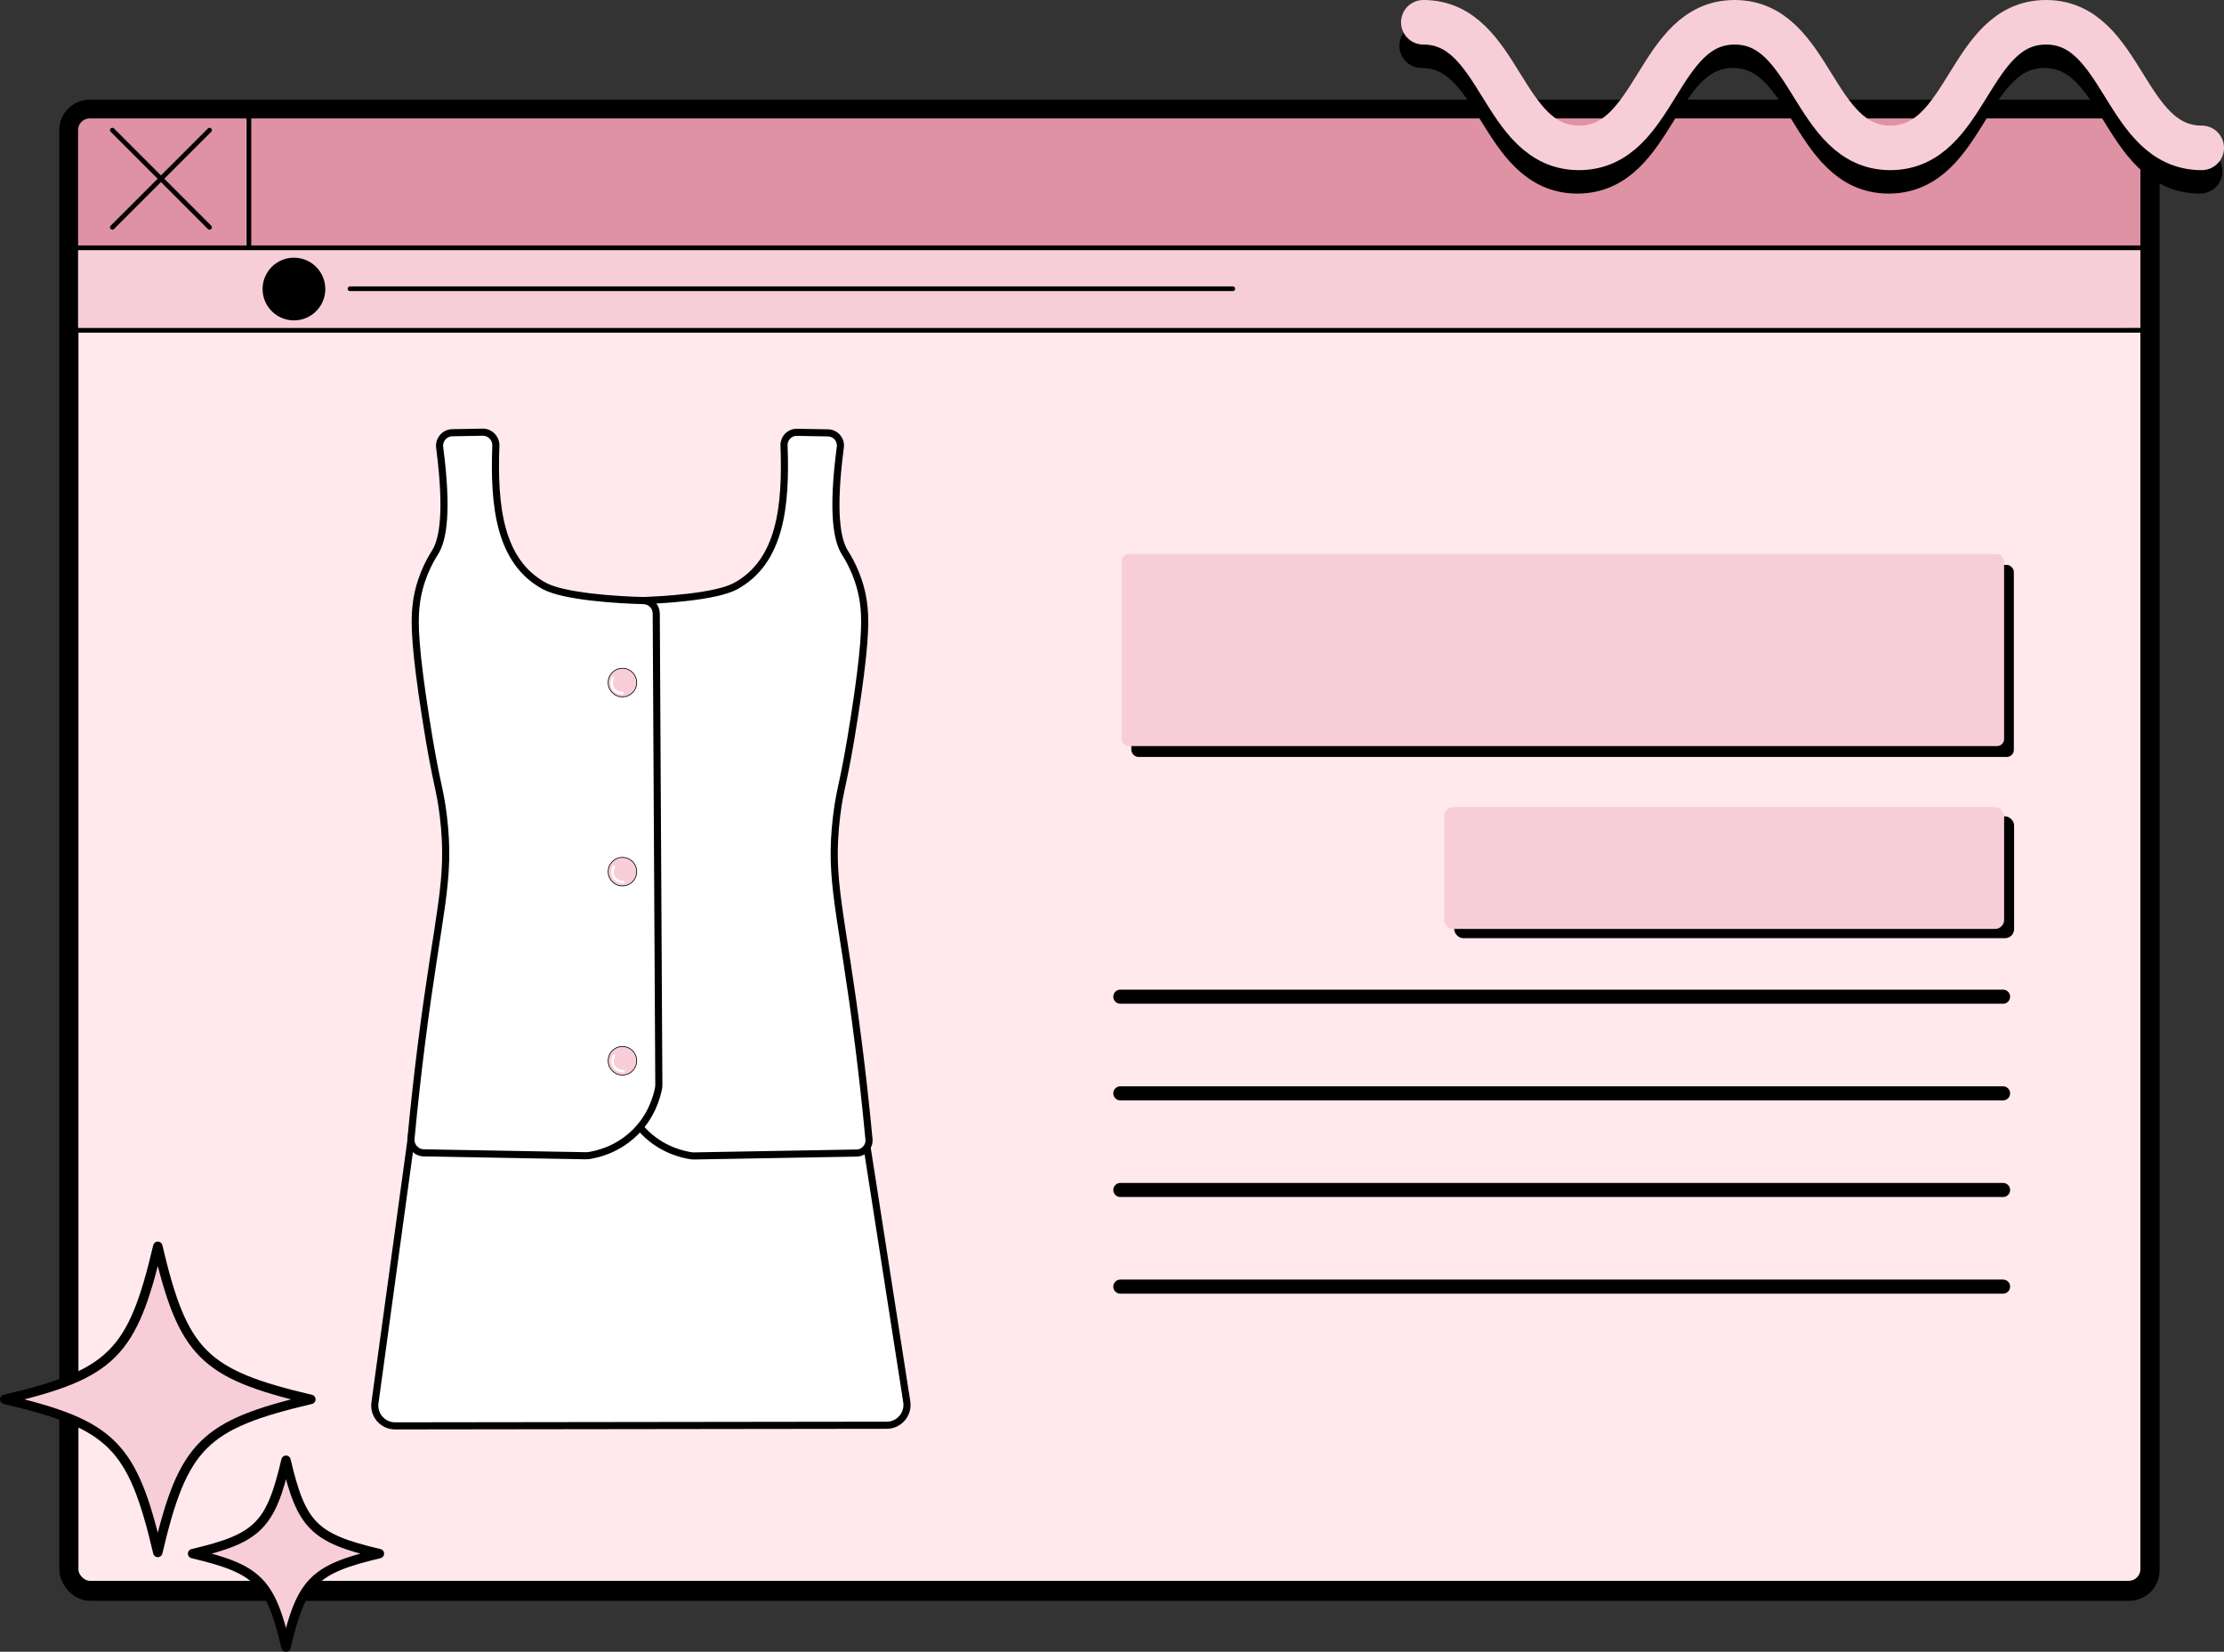 <?xml version="1.0" encoding="UTF-8"?>
<svg id="Layer_2" data-name="Layer 2" xmlns="http://www.w3.org/2000/svg" viewBox="0 0 938.27 696.85">
  <rect x="0" y="0" width="938.27" height="696.85" fill="#333333" stroke="none"/>
  <defs>
    <style>
      .cls-1, .cls-2, .cls-3 {
        stroke-width: 0px;
      }

      .cls-1, .cls-4 {
        fill: #f7ced7;
      }

      .cls-5, .cls-6, .cls-7, .cls-8, .cls-9, .cls-10, .cls-11, .cls-12, .cls-13 {
        fill: none;
      }

      .cls-5, .cls-6, .cls-7, .cls-10, .cls-14, .cls-11, .cls-12, .cls-13, .cls-4, .cls-15 {
        stroke: #000;
      }

      .cls-5, .cls-6, .cls-10, .cls-14, .cls-13, .cls-4, .cls-15 {
        stroke-miterlimit: 10;
      }

      .cls-5, .cls-7, .cls-8, .cls-9, .cls-10, .cls-11, .cls-12 {
        stroke-linecap: round;
      }

      .cls-5, .cls-7, .cls-13 {
        stroke-width: 1.98px;
      }

      .cls-6, .cls-15 {
        stroke-width: 7.92px;
      }

      .cls-7, .cls-8, .cls-9, .cls-11, .cls-12 {
        stroke-linejoin: round;
      }

      .cls-2 {
        fill: #000;
      }

      .cls-8 {
        stroke: #f7ced7;
      }

      .cls-8, .cls-11 {
        stroke-width: 18.8px;
      }

      .cls-9 {
        stroke: #fff;
        stroke-width: 1.01px;
      }

      .cls-10 {
        stroke-width: 5.94px;
      }

      .cls-14 {
        fill: #fff;
        stroke-width: 3px;
      }

      .cls-12 {
        stroke-width: 3.96px;
      }

      .cls-4 {
        stroke-width: .31px;
      }

      .cls-15 {
        fill: #ffe9ed;
      }

      .cls-3 {
        fill: #de92a4;
      }
    </style>
  </defs>
  <g id="Layer_1-2" data-name="Layer 1">
    <g>
      <g>
        <rect class="cls-15" x="29.14" y="46.53" width="877.98" height="624.87" rx="8.89" ry="8.89"/>
        <path class="cls-3" d="M38.96,48.58h64.73v55.97H30.76v-47.77c0-4.52,3.67-8.2,8.2-8.2Z"/>
        <path class="cls-3" d="M103.71,48.57h793.91c4.35,0,7.89,3.53,7.89,7.89v48.08H103.71v-55.97h0Z"/>
        <rect class="cls-1" x="30.98" y="104.21" width="874.15" height="35.86"/>
        <rect class="cls-2" x="477.28" y="238.31" width="372.33" height="81.03" rx="2.98" ry="2.98"/>
        <rect class="cls-2" x="613.49" y="344.39" width="236.23" height="51.41" rx="3.83" ry="3.83"/>
        <rect class="cls-1" x="473.17" y="233.73" width="372.33" height="81.03" rx="2.98" ry="2.98"/>
        <rect class="cls-1" x="609.28" y="340.5" width="236.23" height="51.41" rx="3.83" ry="3.83"/>
        <line class="cls-10" x1="845.06" y1="420.48" x2="472.65" y2="420.48"/>
        <line class="cls-10" x1="845.06" y1="461.26" x2="472.65" y2="461.26"/>
        <line class="cls-10" x1="845.06" y1="542.8" x2="472.65" y2="542.8"/>
        <line class="cls-10" x1="845.06" y1="502.03" x2="472.65" y2="502.03"/>
        <line class="cls-13" x1="105.01" y1="46.98" x2="105.01" y2="103.7"/>
        <line class="cls-13" x1="30.59" y1="104.55" x2="905.65" y2="104.55"/>
        <line class="cls-13" x1="30.78" y1="139.36" x2="905.73" y2="139.34"/>
        <g>
          <line class="cls-7" x1="47.4" y1="54.9" x2="88.4" y2="95.9"/>
          <line class="cls-7" x1="88.4" y1="54.9" x2="47.4" y2="95.9"/>
        </g>
        <circle class="cls-2" cx="124.01" cy="121.94" r="13.23"/>
        <line class="cls-5" x1="520.09" y1="121.82" x2="147.68" y2="121.82"/>
        <rect class="cls-6" x="28.98" y="46" width="877.98" height="624.87" rx="8.89" ry="8.89"/>
        <g>
          <path class="cls-1" d="M131.16,590.37c-45.3,10.66-53.94,19.29-64.59,64.59-10.66-45.3-19.29-53.94-64.59-64.59,45.3-10.66,53.94-19.29,64.59-64.59,10.66,45.3,19.29,53.94,64.59,64.59Z"/>
          <path class="cls-12" d="M131.16,590.37c-45.3,10.66-53.94,19.29-64.59,64.59-10.66-45.3-19.29-53.94-64.59-64.59,45.3-10.66,53.94-19.29,64.59-64.59,10.66,45.3,19.29,53.94,64.59,64.59Z"/>
        </g>
        <g>
          <path class="cls-1" d="M160.07,655.45c-27.64,6.5-32.91,11.77-39.41,39.41-6.5-27.64-11.77-32.91-39.41-39.41,27.64-6.5,32.91-11.77,39.41-39.41,6.5,27.64,11.77,32.91,39.41,39.41Z"/>
          <path class="cls-12" d="M160.07,655.45c-27.64,6.5-32.91,11.77-39.41,39.41-6.5-27.64-11.77-32.91-39.41-39.41,27.64-6.5,32.91-11.77,39.41-39.41,6.5,27.64,11.77,32.91,39.41,39.41Z"/>
        </g>
        <g>
          <path class="cls-11" d="M599.79,19.29c32.84,0,32.84,52.98,65.67,52.98s32.84-52.98,65.68-52.98,32.84,52.98,65.68,52.98,32.84-52.98,65.68-52.98,32.84,52.98,65.68,52.98"/>
          <path class="cls-8" d="M600.48,9.4c32.84,0,32.84,52.98,65.67,52.98s32.84-52.98,65.68-52.98,32.84,52.98,65.68,52.98,32.84-52.98,65.68-52.98,32.84,52.98,65.68,52.98"/>
        </g>
      </g>
      <g>
        <path class="cls-14" d="M348.87,422.56h-159.98c-4.29,0-7.91,3.16-8.5,7.41l-22.2,161.84c-.71,5.16,3.3,9.75,8.51,9.74l207.39-.27c5.26,0,9.27-4.7,8.46-9.9l-25.21-161.57c-.65-4.18-4.25-7.25-8.47-7.25Z"/>
        <path class="cls-14" d="M349.33,182.62l-13.14-.23c-3.07-.05-5.53,2.48-5.42,5.55.97,25.69-1.53,49.01-20.42,59.32-8.24,4.5-30.7,5.94-42.05,6.19-2.89.06-5.19,2.41-5.2,5.3l-1.09,199.18c0,.34.03.67.09,1,.64,3.46,2.86,12.48,11,19.88,7.25,6.59,15.23,8.3,18.65,8.81.28.04.56.06.85.05,22.93-.41,45.87-.81,68.8-1.22,3.1-.06,5.5-2.75,5.21-5.84-1.42-15.02-2.94-28.31-4.35-39.51-7.21-57.23-12.64-68.99-9.32-96.7,1.53-12.73,2.97-12.77,7.54-42.14,4.42-28.42,4.73-39.13,4.04-46-.19-1.87-.45-3.42-.49-3.68-1.86-10.77-6.75-18.07-7.7-19.64-3.15-5.16-5.45-16.62-1.81-44.28.41-3.15-2-5.98-5.18-6.03Z"/>
        <path class="cls-14" d="M190.86,182.56l12.72-.23c3.18-.06,5.73,2.57,5.61,5.75-.95,25.61,1.59,48.83,20.42,59.11,8.2,4.47,30.45,5.92,41.86,6.18,2.99.07,5.38,2.5,5.39,5.49l1.09,198.97c0,.35-.03.7-.09,1.04-.64,3.47-2.87,12.47-10.99,19.86-7.19,6.54-15.1,8.28-18.57,8.8-.31.05-.63.07-.94.06-22.86-.41-45.72-.81-68.57-1.22-3.21-.06-5.7-2.85-5.4-6.05,1.41-14.94,2.93-28.15,4.33-39.3,7.21-57.23,12.64-68.99,9.32-96.7-1.53-12.73-2.97-12.77-7.54-42.14-4.42-28.42-4.73-39.13-4.04-46,.19-1.87.45-3.42.49-3.68,1.86-10.77,6.75-18.07,7.7-19.64,3.14-5.14,5.43-16.56,1.84-44.07-.43-3.27,2.08-6.19,5.37-6.25Z"/>
        <circle class="cls-4" cx="262.59" cy="287.97" r="6.02"/>
        <circle class="cls-4" cx="262.59" cy="367.74" r="6.02"/>
        <circle class="cls-4" cx="262.59" cy="447.52" r="6.02"/>
        <path class="cls-9" d="M258.61,285.98c-.12.24-1.19,2.51.07,4.49,1.24,1.95,3.69,1.98,3.97,1.98"/>
        <path class="cls-9" d="M258.94,365.62c-.12.24-1.19,2.51.07,4.49,1.24,1.95,3.69,1.98,3.97,1.98"/>
        <path class="cls-9" d="M258.98,445.44c-.12.24-1.19,2.51.07,4.49,1.24,1.95,3.69,1.98,3.97,1.98"/>
      </g>
    </g>
  </g>
</svg>